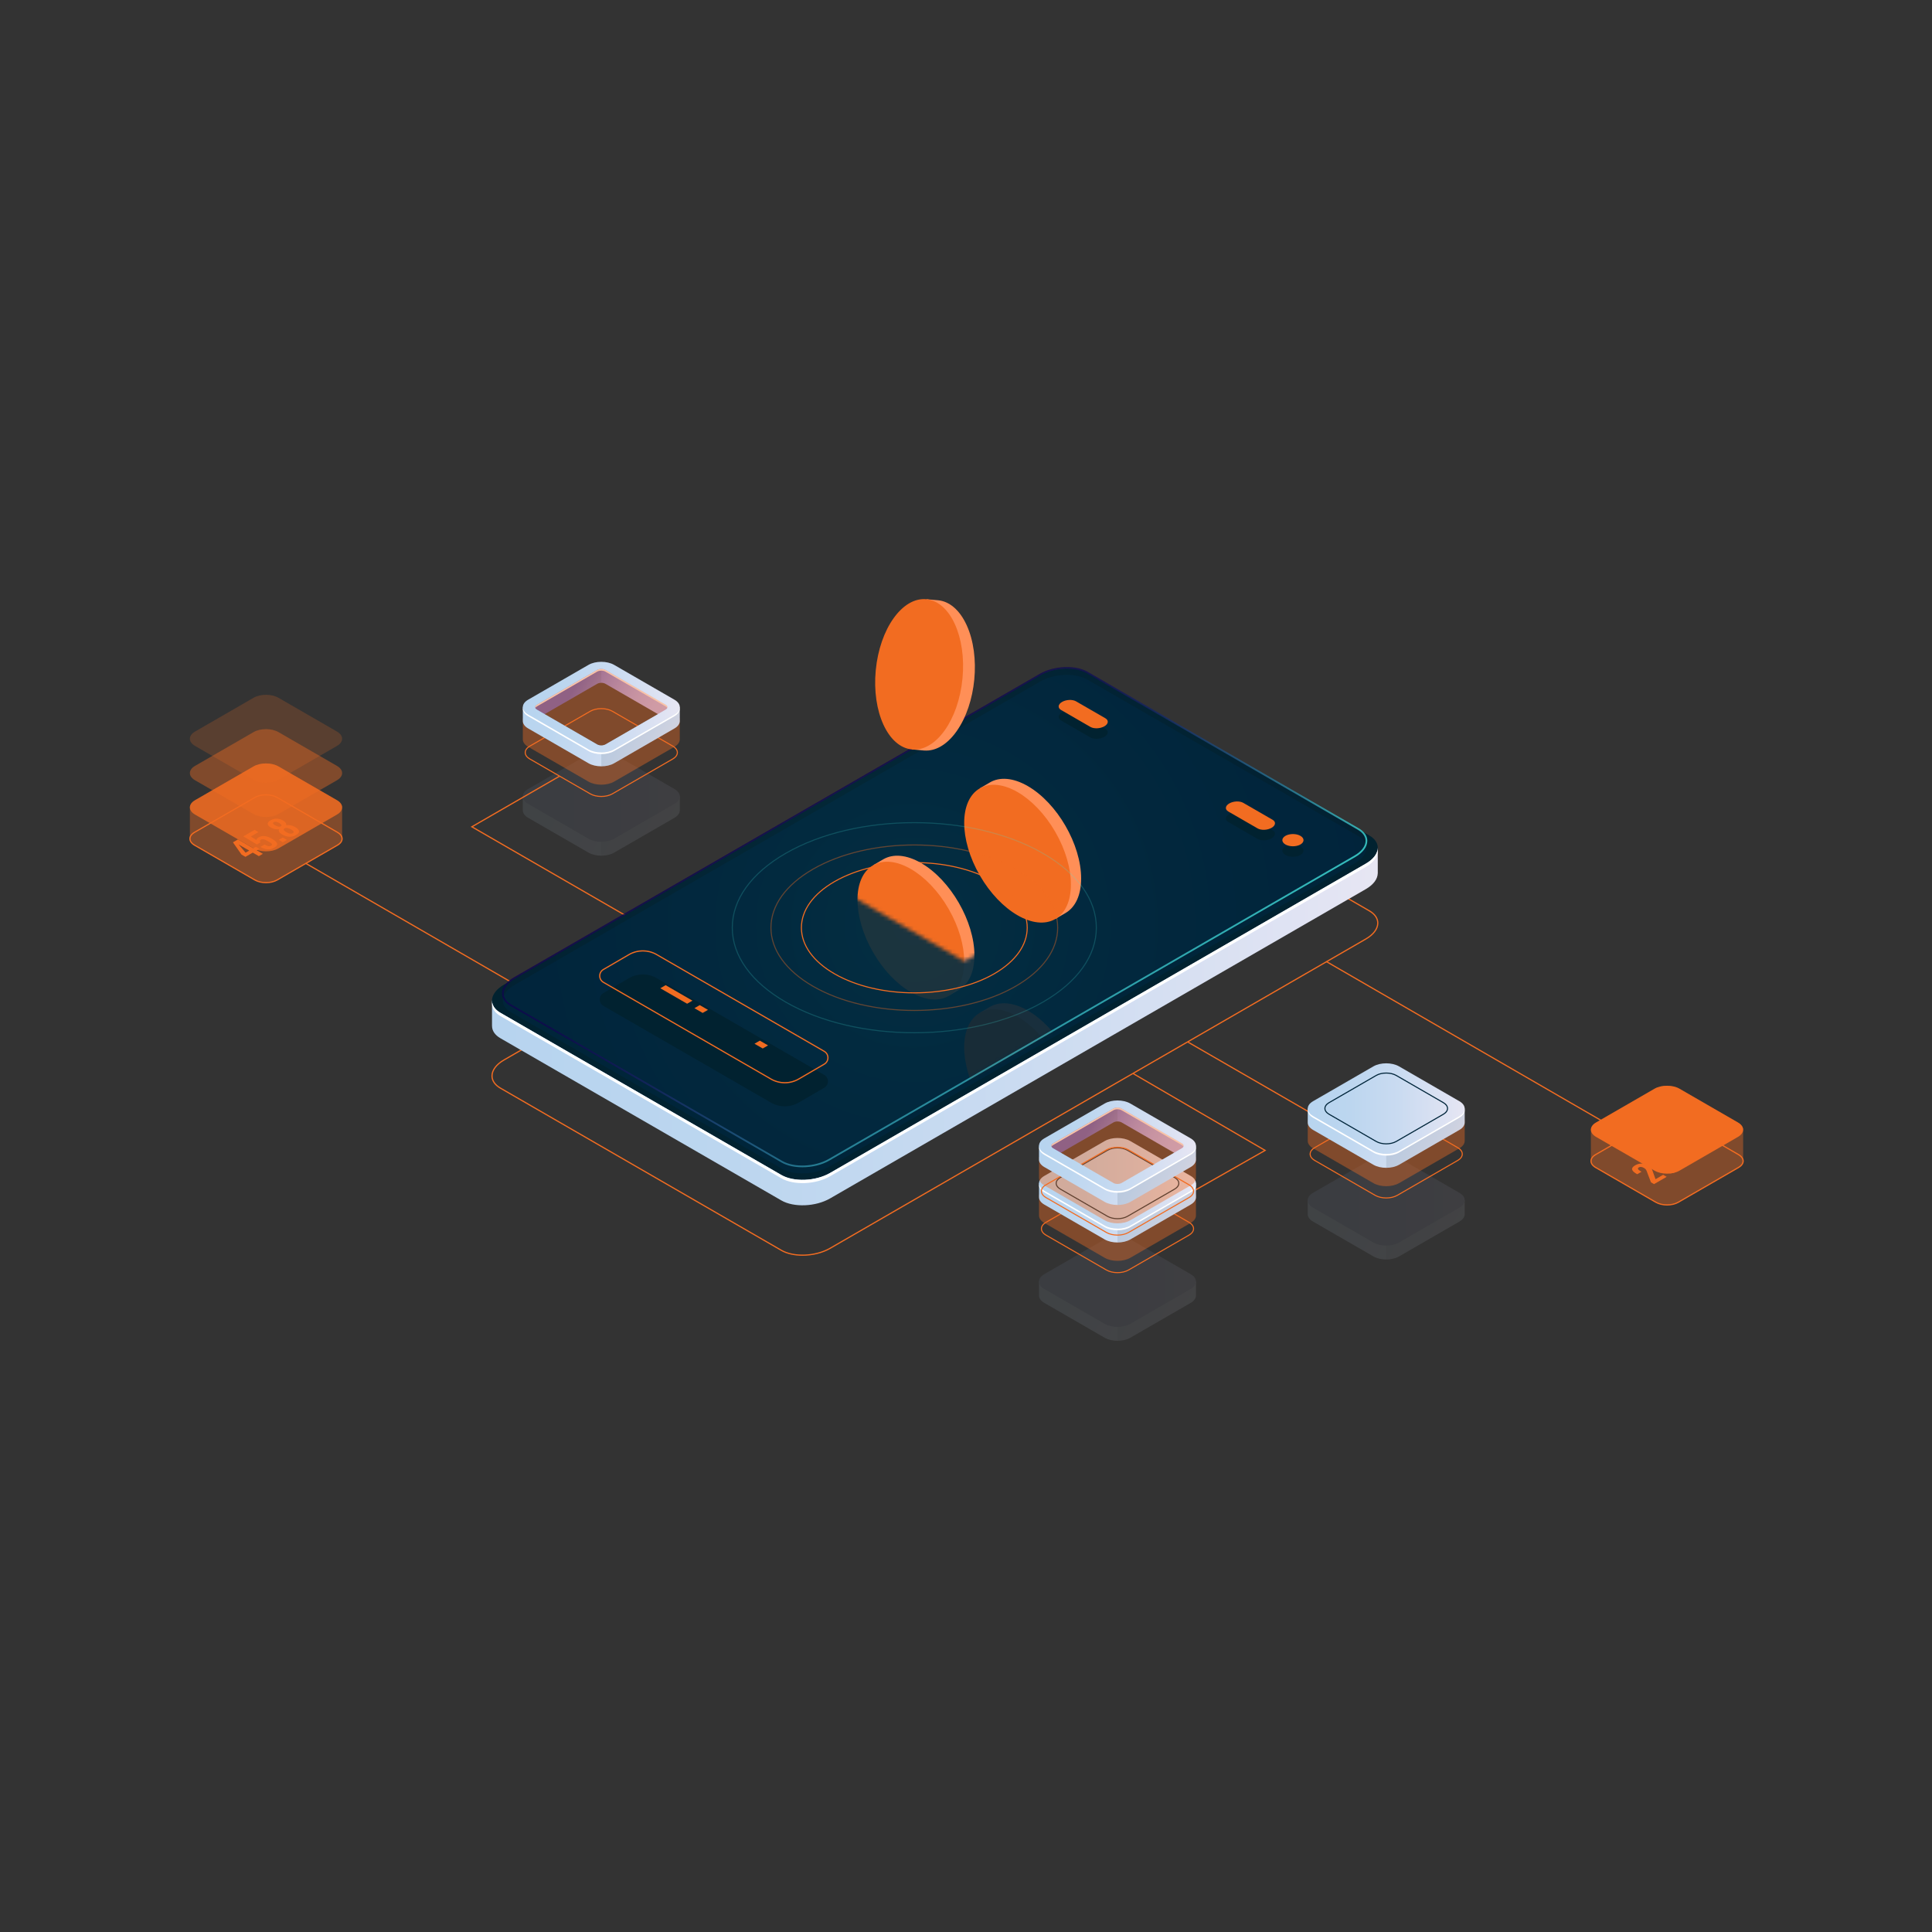 <svg xmlns="http://www.w3.org/2000/svg" width="500" height="500" viewBox="0 0 500 500" fill="none"><rect x="0" y="0" width="500" height="500" fill="#333333" stroke="none"/><g opacity="0.1"><path d="M379.062 314.17V310.631L378.082 310.087C377.806 311.757 375.84 312.858 374.196 313.087L363.003 319.632L358.118 321.396L342.527 313.35L342.887 313.142C341.555 312.52 340.837 311.095 340.116 309.797L339.066 310.423L338.442 310.598V314.228C338.442 314.921 338.9 315.615 339.814 316.143L355.435 325.161C357.264 326.217 360.24 326.217 362.069 325.161L377.689 316.143C378.589 315.623 379.046 314.944 379.06 314.262C379.061 314.231 379.059 314.201 379.058 314.17H379.062Z" fill="url(#paint0_linear_1733_27738)"></path><path opacity="0.1" d="M374.196 313.086L363.003 319.631L358.751 321.166V325.952C359.952 325.952 361.153 325.688 362.068 325.16L377.689 316.142C378.588 315.622 379.045 314.943 379.059 314.261C379.06 314.23 379.059 314.2 379.058 314.169L379.06 314.17V310.63L378.165 310.133H378.072C377.767 311.777 375.824 312.86 374.196 313.086Z" fill="#00253A"></path><path d="M355.435 321.565L339.815 312.546C337.986 311.491 337.986 309.772 339.815 308.716L355.435 299.698C357.264 298.642 360.239 298.642 362.069 299.698L377.69 308.716C379.518 309.772 379.518 311.491 377.69 312.546L362.07 321.565C360.24 322.62 357.264 322.62 355.435 321.565Z" fill="url(#paint1_linear_1733_27738)"></path><g opacity="0.3"><path d="M355.435 321.565L339.815 312.546C337.986 311.491 337.986 309.772 339.815 308.716L355.435 299.698C357.264 298.642 360.239 298.642 362.069 299.698L377.69 308.716C379.518 309.772 379.518 311.491 377.69 312.546L362.07 321.565C360.24 322.62 357.264 322.62 355.435 321.565Z" fill="#0F054C"></path></g></g><path d="M346.194 292.244L307.276 269.775L307.434 269.503L346.352 291.973L346.194 292.244Z" fill="#F26C21"></path><path d="M358.752 310.166C357.686 310.166 356.62 309.931 355.808 309.463L340.187 300.444C339.377 299.976 338.93 299.343 338.93 298.665C338.93 297.987 339.376 297.354 340.187 296.886L355.807 287.867C357.432 286.931 360.072 286.931 361.696 287.867L377.316 296.887C378.127 297.356 378.574 297.987 378.574 298.666C378.574 299.344 378.127 299.976 377.316 300.444L361.697 309.463C360.885 309.931 359.818 310.166 358.752 310.166ZM355.945 309.225C357.491 310.12 360.012 310.12 361.559 309.225L377.179 300.206C377.902 299.789 378.3 299.242 378.3 298.666C378.3 298.089 377.902 297.541 377.179 297.124L361.559 288.105C360.012 287.21 357.492 287.21 355.945 288.105L340.325 297.123C339.602 297.54 339.203 298.088 339.203 298.665C339.203 299.241 339.602 299.789 340.325 300.206L355.945 309.225Z" fill="#F26C21"></path><path opacity="0.4" d="M379.062 295.204V289.855L378.082 289.311C377.806 290.981 375.84 292.082 374.196 292.311L363.003 298.856L358.118 300.62L342.527 292.574L342.887 292.367C341.555 291.744 340.837 290.321 340.116 289.021L339.066 289.648L338.442 289.823V295.262C338.442 295.956 338.9 296.649 339.814 297.177L355.435 306.196C357.264 307.252 360.24 307.252 362.069 306.196L377.689 297.178C378.589 296.659 379.046 295.979 379.06 295.297C379.061 295.267 379.059 295.236 379.058 295.206L379.062 295.204Z" fill="#F26C21"></path><path d="M379.062 290.449V286.91L378.082 286.366C377.806 288.036 375.84 289.137 374.196 289.365L363.003 295.91L358.118 297.674L342.527 289.628L342.887 289.419C341.555 288.797 340.837 287.373 340.116 286.074L339.066 286.7L338.442 286.876V290.505C338.442 291.199 338.9 291.892 339.814 292.42L355.435 301.439C357.264 302.495 360.24 302.495 362.069 301.439L377.689 292.421C378.589 291.901 379.046 291.222 379.06 290.54C379.061 290.51 379.059 290.479 379.058 290.448L379.062 290.449Z" fill="url(#paint2_linear_1733_27738)"></path><path opacity="0.1" d="M374.196 289.366L363.003 295.91L358.751 297.446V302.231C359.952 302.231 361.153 301.967 362.068 301.439L377.689 292.421C378.588 291.901 379.045 291.222 379.059 290.54C379.06 290.51 379.059 290.479 379.058 290.448L379.06 290.449V286.91L378.165 286.412H378.072C377.767 288.056 375.824 289.139 374.196 289.366Z" fill="#00253A"></path><path d="M355.435 297.844L339.815 288.825C337.986 287.769 337.986 286.05 339.815 284.995L355.435 275.976C357.264 274.921 360.239 274.921 362.069 275.976L377.69 284.995C379.518 286.05 379.518 287.769 377.69 288.825L362.07 297.843C360.24 298.9 357.264 298.9 355.435 297.844Z" fill="url(#paint3_linear_1733_27738)"></path><path d="M377.689 288.825L362.069 297.844C360.241 298.899 357.264 298.899 355.435 297.844L339.814 288.825C338.997 288.352 338.546 287.748 338.459 287.13C338.352 287.895 338.803 288.682 339.814 289.265L355.435 298.284C357.264 299.34 360.241 299.34 362.069 298.284L377.689 289.266C378.701 288.682 379.152 287.896 379.045 287.131C378.958 287.749 378.507 288.353 377.689 288.825Z" fill="white"></path><path d="M358.752 296.16C357.789 296.16 356.826 295.948 356.092 295.525L343.889 288.479C343.153 288.054 342.749 287.481 342.749 286.864C342.749 286.247 343.154 285.674 343.889 285.249L356.092 278.203C357.559 277.357 359.945 277.357 361.412 278.203L373.616 285.249C374.351 285.674 374.755 286.248 374.755 286.865C374.755 287.481 374.35 288.055 373.616 288.479L361.413 295.525C360.679 295.948 359.715 296.16 358.752 296.16ZM356.23 295.288C357.62 296.091 359.884 296.092 361.276 295.288L373.479 288.242C374.126 287.868 374.483 287.379 374.483 286.865C374.483 286.35 374.127 285.86 373.479 285.487L361.275 278.441C359.883 277.638 357.619 277.638 356.23 278.441L344.026 285.487C343.379 285.861 343.022 286.35 343.022 286.865C343.022 287.379 343.378 287.868 344.026 288.242L356.23 295.288Z" fill="#00253A"></path><g opacity="0.1"><path d="M309.514 335.218V331.678L308.535 331.134C308.259 332.805 306.292 333.905 304.649 334.134L293.456 340.679L288.571 342.443L272.979 334.397L273.339 334.189C272.006 333.567 271.289 332.143 270.568 330.844L269.519 331.47L268.895 331.645V335.275C268.895 335.968 269.352 336.661 270.267 337.19L285.888 346.208C287.716 347.264 290.692 347.264 292.521 346.208L308.141 337.19C309.04 336.67 309.498 335.991 309.512 335.309C309.513 335.278 309.511 335.248 309.51 335.217L309.514 335.218Z" fill="url(#paint4_linear_1733_27738)"></path><path opacity="0.1" d="M304.649 334.134L293.456 340.679L289.204 342.214V347C290.405 347 291.607 346.736 292.522 346.208L308.142 337.189C309.041 336.67 309.498 335.991 309.513 335.308C309.513 335.278 309.512 335.248 309.511 335.217L309.513 335.218V331.678L308.619 331.181H308.525C308.221 332.826 306.277 333.907 304.649 334.134Z" fill="#00253A"></path><path d="M285.888 342.611L270.268 333.593C268.439 332.537 268.439 330.819 270.268 329.763L285.888 320.745C287.717 319.689 290.692 319.689 292.521 320.745L308.142 329.763C309.971 330.819 309.971 332.537 308.142 333.593L292.522 342.611C290.694 343.667 287.717 343.667 285.888 342.611Z" fill="url(#paint5_linear_1733_27738)"></path><g opacity="0.3"><path d="M285.888 342.611L270.268 333.593C268.439 332.537 268.439 330.819 270.268 329.763L285.888 320.745C287.717 319.689 290.692 319.689 292.521 320.745L308.142 329.763C309.971 330.819 309.971 332.537 308.142 333.593L292.522 342.611C290.694 343.667 287.717 343.667 285.888 342.611Z" fill="#0F054C"></path></g></g><g opacity="0.1"><path d="M175.925 209.669V206.13L174.946 205.586C174.67 207.256 172.704 208.357 171.06 208.586L159.867 215.131L154.982 216.895L139.39 208.849L139.751 208.641C138.418 208.019 137.7 206.595 136.98 205.296L135.93 205.922L135.306 206.097V209.727C135.306 210.42 135.763 211.114 136.678 211.642L152.299 220.66C154.128 221.716 157.104 221.716 158.933 220.66L174.553 211.642C175.452 211.122 175.91 210.443 175.924 209.761C175.925 209.73 175.923 209.7 175.922 209.669H175.925Z" fill="url(#paint6_linear_1733_27738)"></path><path opacity="0.1" d="M171.06 208.584L159.867 215.129L155.615 216.664V221.45C156.816 221.45 158.017 221.186 158.933 220.658L174.553 211.64C175.452 211.12 175.909 210.441 175.924 209.759C175.924 209.728 175.923 209.698 175.922 209.667L175.924 209.668V206.128L175.03 205.631H174.937C174.632 207.276 172.688 208.358 171.06 208.584Z" fill="#00253A"></path><path d="M152.3 217.063L136.679 208.044C134.85 206.989 134.85 205.27 136.679 204.214L152.299 195.196C154.128 194.14 157.103 194.14 158.933 195.196L174.554 204.215C176.383 205.271 176.383 206.989 174.554 208.045L158.934 217.063C157.105 218.118 154.129 218.118 152.3 217.063Z" fill="url(#paint7_linear_1733_27738)"></path><g opacity="0.3"><path d="M152.3 217.063L136.679 208.044C134.85 206.989 134.85 205.27 136.679 204.214L152.299 195.196C154.128 194.14 157.103 194.14 158.933 195.196L174.554 204.215C176.383 205.271 176.383 206.989 174.554 208.045L158.934 217.063C157.105 218.118 154.129 218.118 152.3 217.063Z" fill="#0F054C"></path></g></g><path d="M155.616 206.258C154.549 206.258 153.483 206.024 152.672 205.555L137.051 196.537C136.24 196.069 135.793 195.437 135.793 194.758C135.793 194.079 136.24 193.448 137.051 192.979L152.671 183.961C154.295 183.023 156.937 183.024 158.56 183.962L174.18 192.98C174.991 193.448 175.438 194.08 175.438 194.758C175.438 195.437 174.992 196.069 174.18 196.537L158.56 205.555C157.749 206.023 156.683 206.258 155.616 206.258ZM152.809 205.318C154.357 206.211 156.875 206.211 158.424 205.318L174.044 196.3C174.766 195.882 175.164 195.335 175.164 194.758C175.164 194.181 174.766 193.634 174.044 193.216L158.423 184.198C156.875 183.304 154.357 183.305 152.808 184.197L137.188 193.215C136.465 193.632 136.067 194.18 136.067 194.757C136.067 195.334 136.465 195.881 137.188 196.299L152.809 205.318Z" fill="#F26C21"></path><path opacity="0.4" d="M175.925 191.296V185.947L174.946 185.403C174.67 187.073 172.704 188.174 171.06 188.403L159.867 194.948L154.982 196.712L139.39 188.666L139.751 188.458C138.418 187.836 137.7 186.412 136.98 185.113L135.93 185.74L135.306 185.915V191.354C135.306 192.048 135.763 192.741 136.678 193.269L152.299 202.287C154.128 203.343 157.104 203.343 158.933 202.287L174.553 193.269C175.452 192.75 175.91 192.07 175.924 191.388C175.925 191.357 175.923 191.327 175.922 191.297L175.925 191.296Z" fill="#F26C21"></path><path d="M175.925 186.541V183.002L174.946 182.458C174.669 184.128 172.704 185.229 171.06 185.458L159.867 192.003L154.982 193.767L139.391 185.721L139.751 185.512C138.419 184.89 137.701 183.466 136.98 182.167L135.931 182.793L135.307 182.969V186.598C135.307 187.291 135.764 187.985 136.678 188.513L152.299 197.532C154.128 198.588 157.104 198.588 158.933 197.532L174.553 188.514C175.453 187.994 175.91 187.315 175.924 186.633C175.925 186.602 175.923 186.572 175.923 186.541H175.925Z" fill="url(#paint8_linear_1733_27738)"></path><path opacity="0.1" d="M171.06 185.457L159.867 192.002L155.615 193.537V198.323C156.816 198.323 158.017 198.059 158.933 197.531L174.553 188.513C175.452 187.993 175.909 187.314 175.924 186.632C175.924 186.601 175.923 186.571 175.922 186.54L175.924 186.541V183.001L175.03 182.504H174.937C174.632 184.148 172.688 185.231 171.06 185.457Z" fill="#00253A"></path><path d="M139.751 185.511L154.554 176.965C155.14 176.627 156.092 176.627 156.678 176.965L171.222 185.362L171.061 185.456C172.704 185.227 174.67 184.127 174.947 182.456L158.625 173.378L153.876 172.123L150.008 174.396L136.981 182.166C137.701 183.465 138.419 184.889 139.751 185.511Z" fill="url(#paint9_linear_1733_27738)"></path><path opacity="0.1" d="M155.616 172.585L153.875 172.125L150.007 174.398L136.98 182.167C137.701 183.467 138.419 184.89 139.751 185.513L154.554 176.967C154.847 176.798 155.231 176.713 155.616 176.713V172.585Z" fill="#00253A"></path><path d="M152.3 193.935L136.679 184.916C134.85 183.861 134.85 182.142 136.679 181.086L152.299 172.068C154.128 171.012 157.103 171.012 158.933 172.068L174.554 181.086C176.383 182.142 176.383 183.861 174.554 184.916L158.934 193.935C157.105 194.991 154.129 194.991 152.3 193.935ZM156.678 173.37C156.092 173.032 155.139 173.032 154.553 173.37L138.933 182.389C138.347 182.727 138.347 183.277 138.933 183.615L154.554 192.634C155.14 192.972 156.093 192.972 156.678 192.634L172.298 183.616C172.884 183.278 172.884 182.727 172.298 182.389L156.678 173.37Z" fill="url(#paint10_linear_1733_27738)"></path><path d="M172.298 182.39L156.677 173.371C156.091 173.033 155.139 173.033 154.553 173.371L138.933 182.389C138.542 182.615 138.413 182.934 138.544 183.223C138.609 183.079 138.738 182.942 138.933 182.83L154.553 173.812C155.139 173.474 156.091 173.474 156.677 173.812L172.298 182.831C172.493 182.944 172.622 183.08 172.686 183.224C172.817 182.935 172.689 182.615 172.298 182.39Z" fill="white"></path><path d="M174.554 184.918L158.934 193.936C157.105 194.992 154.128 194.992 152.3 193.936L136.679 184.917C135.861 184.445 135.41 183.841 135.324 183.223C135.216 183.988 135.667 184.774 136.679 185.358L152.3 194.376C154.128 195.432 157.105 195.432 158.934 194.376L174.554 185.358C175.565 184.774 176.016 183.988 175.909 183.223C175.822 183.842 175.371 184.447 174.554 184.918Z" fill="white"></path><path d="M152.741 193.681L137.12 184.662C135.534 183.747 135.534 182.257 137.12 181.341L152.74 172.323C154.326 171.408 156.906 171.408 158.491 172.323L174.112 181.341C175.698 182.257 175.698 183.747 174.112 184.662L158.492 193.68C156.906 194.596 154.326 194.596 152.741 193.681ZM157.119 173.116C156.29 172.637 154.942 172.637 154.112 173.116L138.492 182.134C137.663 182.613 137.663 183.391 138.492 183.87L154.113 192.888C154.942 193.367 156.29 193.367 157.12 192.888L172.74 183.87C173.569 183.391 173.569 182.613 172.74 182.134L157.119 173.116Z" fill="url(#paint11_linear_1733_27738)"></path><path opacity="0.4" d="M156.677 173.371C156.091 173.033 155.139 173.033 154.553 173.371L138.933 182.389C138.347 182.727 138.347 183.277 138.933 183.615L154.554 192.634C155.14 192.972 156.092 192.972 156.678 192.634L172.298 183.616C172.884 183.278 172.884 182.728 172.298 182.39L156.677 173.371Z" fill="#F26C21"></path><path d="M182.61 249.079L121.805 213.974L144.779 200.71L144.936 200.981L122.431 213.974L182.767 248.808L182.61 249.079Z" fill="#F26C21"></path><path d="M79.187 223.291L79.03 223.562L138.427 257.899L138.584 257.627L79.187 223.291Z" fill="#F26C21"></path><path d="M343.337 248.714L343.18 248.985L421.236 294.122L421.393 293.851L343.337 248.714Z" fill="#F26C21"></path><path d="M207.69 324.994C205.607 324.994 203.619 324.575 202.136 323.719L129.436 281.745C127.978 280.904 127.175 279.733 127.175 278.447C127.175 276.905 128.329 275.354 130.341 274.192L268.995 194.139C272.767 191.963 278.494 191.729 281.765 193.616L354.465 235.59C355.923 236.432 356.725 237.603 356.725 238.888C356.725 240.431 355.571 241.982 353.559 243.143L214.904 323.196C212.844 324.386 210.199 324.994 207.69 324.994ZM202.292 323.447C205.476 325.286 211.064 325.051 214.748 322.925L353.402 242.872C355.316 241.768 356.413 240.316 356.413 238.889C356.413 237.72 355.666 236.646 354.308 235.862L281.608 193.889C278.424 192.05 272.836 192.284 269.153 194.411L130.497 274.463C128.584 275.567 127.487 277.019 127.487 278.446C127.487 279.615 128.234 280.69 129.591 281.473L202.292 323.447Z" fill="#F26C21"></path><path d="M356.569 219.501L346.126 221.299L281.686 184.094C278.453 182.227 272.807 182.462 269.074 184.617L145.793 255.793L127.333 258.972L127.331 265.517L127.34 265.515C127.331 266.708 128.04 267.849 129.514 268.7L202.214 310.673C205.447 312.54 211.093 312.306 214.826 310.151L353.48 230.098C355.49 228.938 356.525 227.458 356.558 226.047L356.568 226.046V219.501H356.569Z" fill="url(#paint12_linear_1733_27738)"></path><path d="M202.214 304.084L129.514 262.111C126.281 260.245 126.687 256.984 130.42 254.829L269.073 174.776C272.806 172.621 278.453 172.387 281.685 174.253L354.386 216.227C357.619 218.093 357.213 221.353 353.48 223.508L214.826 303.561C211.094 305.716 205.446 305.95 202.214 304.084Z" fill="#012230"></path><path d="M353.481 223.509L214.826 303.562C211.093 305.717 205.446 305.951 202.214 304.084L129.514 262.111C128.217 261.362 127.516 260.389 127.37 259.353C127.169 260.697 127.867 262.01 129.514 262.961L202.214 304.934C205.447 306.8 211.093 306.566 214.826 304.411L353.481 224.359C355.716 223.068 356.748 221.382 356.53 219.835C356.338 221.128 355.313 222.452 353.481 223.509Z" fill="white"></path><path d="M202.357 302.457L132.248 261.969C129.12 260.162 129.512 257.008 133.124 254.922L269.207 176.376C272.819 174.29 278.283 174.064 281.411 175.87L351.521 216.358C354.649 218.164 354.257 221.319 350.644 223.405L214.562 301.951C210.95 304.037 205.486 304.263 202.357 302.457Z" fill="#00253A"></path><path opacity="0.8" d="M207.656 302.089C205.628 302.089 203.69 301.68 202.245 300.846L132.135 260.357C130.7 259.529 129.911 258.373 129.911 257.101C129.911 255.582 131.041 254.057 133.012 252.92L269.095 174.374C272.764 172.255 278.34 172.029 281.524 173.868L351.634 214.356C353.068 215.184 353.858 216.341 353.858 217.612C353.858 219.131 352.728 220.655 350.756 221.793L214.674 300.339C212.671 301.497 210.099 302.089 207.656 302.089ZM202.47 300.455C205.531 302.222 210.904 301.996 214.448 299.948L350.532 221.403C352.359 220.348 353.407 218.967 353.407 217.612C353.407 216.509 352.698 215.492 351.409 214.748L281.299 174.259C278.237 172.492 272.865 172.719 269.321 174.765L133.238 253.312C131.411 254.367 130.363 255.748 130.363 257.102C130.363 258.205 131.073 259.223 132.362 259.967L202.47 300.455Z" fill="url(#paint13_linear_1733_27738)"></path><g opacity="0.1"><path opacity="0.5" d="M202.357 300.65L132.248 260.161C129.12 258.355 129.512 255.2 133.124 253.114L269.207 174.568C272.819 172.483 278.283 172.256 281.411 174.062L351.521 214.551C354.649 216.357 354.257 219.512 350.644 221.597L214.562 300.144C210.95 302.229 205.486 302.456 202.357 300.65Z" fill="url(#paint14_radial_1733_27738)"></path><mask id="mask0_1733_27738" style="mask-type:luminance" maskUnits="userSpaceOnUse" x="130" y="172" width="224" height="130"><path d="M202.357 300.65L132.248 260.161C129.12 258.355 129.512 255.2 133.124 253.114L269.207 174.568C272.819 172.483 278.283 172.256 281.411 174.062L351.521 214.551C354.649 216.357 354.257 219.512 350.644 221.597L214.562 300.144C210.95 302.229 205.486 302.456 202.357 300.65Z" fill="white"></path></mask><g mask="url(#mask0_1733_27738)"><path d="M279.798 285.447C279.798 276.641 273.615 265.933 265.989 261.53C262.169 259.325 258.711 259.12 256.211 260.571V260.571L253.601 262.098L254.359 262.169C252.982 263.854 252.181 266.338 252.181 269.501C252.181 278.307 258.363 289.015 265.989 293.418C268.609 294.931 271.06 295.503 273.147 295.244L273.088 295.943L275.739 294.392C275.75 294.386 275.76 294.38 275.771 294.373L275.878 294.311L275.872 294.309C278.3 292.838 279.798 289.777 279.798 285.447Z" fill="#FF8F57"></path><path d="M273.105 295.936C278.498 292.822 278.497 282.727 273.105 273.387C267.712 264.047 258.969 258.999 253.577 262.113C248.185 265.226 248.185 275.322 253.578 284.661C258.97 294.001 267.713 299.049 273.105 295.936Z" fill="#F26C21"></path></g></g><path d="M336.548 221.272C335.478 221.889 333.743 221.889 332.673 221.272C331.603 220.654 331.603 219.652 332.673 219.034C333.743 218.417 335.478 218.417 336.548 219.034C337.618 219.652 337.618 220.654 336.548 221.272Z" fill="#012230"></path><path d="M321.755 210.495L329.342 214.875C330.269 215.41 330.152 216.344 329.082 216.963C328.012 217.58 326.393 217.647 325.466 217.113L317.88 212.733C316.953 212.199 317.07 211.264 318.14 210.646C319.209 210.027 320.828 209.96 321.755 210.495Z" fill="#012230"></path><path d="M278.48 184.225L286.066 188.604C286.993 189.139 286.876 190.074 285.806 190.692C284.736 191.309 283.117 191.376 282.19 190.842L274.604 186.462C273.677 185.927 273.793 184.992 274.863 184.374C275.934 183.757 277.553 183.689 278.48 184.225Z" fill="#012230"></path><path d="M336.548 218.553C335.478 219.17 333.743 219.17 332.673 218.553C331.603 217.935 331.603 216.933 332.673 216.316C333.743 215.698 335.478 215.698 336.548 216.316C337.618 216.933 337.618 217.935 336.548 218.553Z" fill="#F26C21"></path><path d="M321.755 207.775L329.342 212.154C330.269 212.69 330.152 213.624 329.082 214.242C328.012 214.86 326.393 214.927 325.466 214.392L317.88 210.013C316.953 209.478 317.07 208.543 318.14 207.926C319.209 207.307 320.828 207.24 321.755 207.775Z" fill="#F26C21"></path><path d="M278.48 181.505L286.066 185.885C286.993 186.42 286.876 187.354 285.806 187.972C284.736 188.59 283.117 188.657 282.19 188.123L274.604 183.743C273.677 183.208 273.793 182.273 274.863 181.656C275.934 181.037 277.553 180.97 278.48 181.505Z" fill="#F26C21"></path><path d="M279.797 227.354C279.797 218.548 273.615 207.84 265.989 203.437C262.168 201.232 258.711 201.027 256.211 202.479L253.6 204.005L254.358 204.076C252.982 205.761 252.18 208.245 252.18 211.409C252.18 220.215 258.363 230.923 265.989 235.326C268.609 236.839 271.059 237.411 273.146 237.152L273.088 237.851L275.738 236.3C275.749 236.294 275.759 236.288 275.771 236.281L275.878 236.219L275.872 236.217C278.299 234.745 279.797 231.685 279.797 227.354Z" fill="#FF8F57"></path><path d="M273.107 237.843C278.499 234.73 278.499 224.634 273.106 215.294C267.714 205.954 258.971 200.907 253.579 204.02C248.186 207.133 248.186 217.229 253.579 226.569C258.972 235.909 267.714 240.956 273.107 237.843Z" fill="#F26C21"></path><path d="M247.536 189.296C252.649 182.127 253.831 169.819 250.178 161.806C248.347 157.792 245.651 155.618 242.773 155.348L239.76 155.075L240.337 155.573C238.238 156.146 236.144 157.703 234.306 160.279C229.194 167.449 228.011 179.757 231.665 187.77C232.92 190.523 234.583 192.411 236.433 193.412L235.979 193.948L239.037 194.224C239.05 194.226 239.062 194.226 239.075 194.227L239.199 194.238L239.195 194.233C242.026 194.445 245.023 192.823 247.536 189.296Z" fill="#FF8F57"></path><path d="M249.091 175.594C250.122 164.859 245.933 155.673 239.735 155.078C233.537 154.483 227.677 162.703 226.646 173.439C225.615 184.174 229.803 193.36 236.001 193.955C242.199 194.55 248.06 186.33 249.091 175.594Z" fill="#F26C21"></path><g opacity="0.1"><path d="M252.179 247.265C252.179 238.459 245.997 227.751 238.371 223.348C234.55 221.142 231.093 220.937 228.593 222.389L225.982 223.915L226.74 223.986C225.364 225.672 224.562 228.155 224.562 231.319C224.562 240.124 230.745 250.833 238.371 255.235C240.992 256.748 243.442 257.32 245.529 257.061L245.47 257.761L248.12 256.21C248.132 256.203 248.142 256.197 248.153 256.191L248.26 256.128L248.255 256.127C250.682 254.656 252.179 251.595 252.179 247.265Z" fill="#FF8F57"></path><path d="M245.49 257.751C250.882 254.638 250.882 244.542 245.489 235.202C240.097 225.863 231.354 220.815 225.961 223.928C220.569 227.042 220.569 237.137 225.962 246.477C231.354 255.817 240.097 260.864 245.49 257.751Z" fill="#F26C21"></path></g><path opacity="0.4" d="M236.623 261.635C227.096 261.635 217.572 259.541 210.319 255.354C203.266 251.282 199.382 245.861 199.382 240.087C199.382 234.315 203.266 228.894 210.318 224.822C224.821 216.447 248.421 216.447 262.926 224.823C269.979 228.894 273.863 234.316 273.863 240.089C273.863 245.862 269.979 251.283 262.927 255.354C255.676 259.541 246.148 261.635 236.623 261.635ZM236.622 218.812C227.145 218.812 217.669 220.895 210.455 225.06C203.491 229.08 199.656 234.417 199.656 240.088C199.656 245.76 203.492 251.097 210.455 255.118C224.885 263.449 248.362 263.448 262.79 255.118C269.754 251.098 273.589 245.76 273.589 240.09C273.589 234.419 269.755 229.081 262.79 225.06C255.575 220.895 246.098 218.812 236.622 218.812Z" fill="#F26C21"></path><path opacity="0.2" d="M236.624 267.41C224.534 267.41 212.447 264.754 203.243 259.44C194.301 254.277 189.376 247.404 189.376 240.089C189.376 232.773 194.301 225.9 203.243 220.738C221.648 210.112 251.596 210.112 270.002 220.739C278.945 225.902 283.87 232.774 283.87 240.09C283.87 247.406 278.945 254.278 270.004 259.441C260.803 264.753 248.712 267.41 236.624 267.41ZM236.622 213.038C224.582 213.038 212.544 215.683 203.379 220.975C194.526 226.087 189.65 232.875 189.65 240.089C189.65 247.303 194.526 254.091 203.38 259.204C221.712 269.786 251.538 269.787 269.867 259.205C278.721 254.093 283.597 247.305 283.597 240.091C283.597 232.877 278.72 226.089 269.865 220.976C260.701 215.684 248.662 213.038 236.622 213.038Z" fill="#42E8E0"></path><path d="M236.624 257.086C229.116 257.086 221.608 255.436 215.893 252.136C210.33 248.925 207.266 244.645 207.266 240.088C207.266 235.531 210.329 231.253 215.893 228.041C227.323 221.442 245.922 221.442 257.353 228.042C262.916 231.254 265.979 235.532 265.979 240.09C265.979 244.647 262.916 248.925 257.354 252.136C251.639 255.436 244.131 257.086 236.624 257.086ZM236.622 223.362C229.164 223.362 221.707 225 216.029 228.278C210.555 231.439 207.54 235.633 207.54 240.088C207.54 244.543 210.555 248.738 216.03 251.899C227.385 258.455 245.861 258.455 257.216 251.899C262.691 248.738 265.705 244.544 265.705 240.089C265.705 235.633 262.691 231.439 257.215 228.278C251.538 225.001 244.081 223.362 236.622 223.362Z" fill="#F26C21"></path><mask id="mask1_1733_27738" style="mask-type:luminance" maskUnits="userSpaceOnUse" x="215" y="190" width="44" height="59"><path d="M258.244 243.775L249.565 248.777L215.001 228.822V190.446L258.244 215.412V243.775Z" fill="white"></path></mask><g mask="url(#mask1_1733_27738)"><path d="M252.179 247.265C252.179 238.459 245.997 227.751 238.371 223.348C234.55 221.142 231.093 220.937 228.593 222.389L225.982 223.915L226.74 223.986C225.364 225.672 224.562 228.155 224.562 231.319C224.562 240.124 230.745 250.833 238.371 255.235C240.992 256.748 243.442 257.32 245.529 257.061L245.47 257.761L248.12 256.21C248.132 256.203 248.142 256.197 248.153 256.191L248.26 256.128L248.255 256.127C250.682 254.656 252.179 251.595 252.179 247.265Z" fill="#FF8F57"></path><path d="M245.49 257.751C250.882 254.638 250.882 244.542 245.489 235.202C240.097 225.863 231.354 220.815 225.961 223.928C220.569 227.042 220.569 237.137 225.962 246.477C231.354 255.817 240.097 260.864 245.49 257.751Z" fill="#F26C21"></path></g><path d="M199.537 285.36L156.168 260.321C154.889 259.583 154.889 257.736 156.168 256.997L162.789 253.142C165.003 251.864 167.729 251.864 169.942 253.142L213.311 278.181C214.59 278.919 214.59 280.765 213.311 281.504L206.69 285.36C204.477 286.637 201.75 286.637 199.537 285.36Z" fill="#012230"></path><path d="M177.826 259.766L170.885 255.759L172.265 254.962L179.207 258.97L177.826 259.766Z" fill="#F26C21"></path><path d="M197.394 271.346L195.262 270.115L196.642 269.318L198.774 270.549L197.394 271.346Z" fill="#F26C21"></path><path d="M181.847 262.149L179.714 260.918L181.095 260.121L183.227 261.352L181.847 262.149Z" fill="#F26C21"></path><path d="M203.113 280.372C201.849 280.372 200.585 280.047 199.458 279.396L156.089 254.357C155.439 253.982 155.052 253.31 155.052 252.56C155.052 251.809 155.439 251.138 156.089 250.763L162.71 246.907C164.965 245.605 167.766 245.605 170.02 246.907L213.388 271.945C214.038 272.32 214.426 272.992 214.426 273.743C214.426 274.493 214.038 275.165 213.388 275.54L206.768 279.395C205.642 280.047 204.377 280.372 203.113 280.372ZM199.615 279.124C201.773 280.37 204.454 280.37 206.611 279.124L213.232 275.269C213.784 274.95 214.113 274.379 214.113 273.743C214.113 273.105 213.783 272.535 213.232 272.216L169.863 247.177C167.705 245.931 165.024 245.931 162.867 247.177L156.246 251.033C155.694 251.352 155.364 251.922 155.364 252.559C155.364 253.196 155.694 253.767 156.246 254.085L199.615 279.124Z" fill="#F26C21"></path><path d="M300.488 313.194L300.333 312.921L327.089 297.723L293.127 277.944L293.284 277.673L327.717 297.726L327.48 297.861L300.488 313.194Z" fill="#F26C21"></path><path d="M289.205 329.491C288.138 329.491 287.073 329.257 286.261 328.788L270.64 319.77C269.829 319.301 269.383 318.67 269.383 317.99C269.383 317.312 269.829 316.68 270.64 316.212L286.261 307.193C287.885 306.256 290.525 306.256 292.149 307.193L307.77 316.212C308.58 316.68 309.027 317.313 309.027 317.991C309.027 318.669 308.581 319.302 307.77 319.77L292.15 328.788C291.338 329.257 290.272 329.491 289.205 329.491ZM289.205 306.761C288.189 306.761 287.172 306.983 286.398 307.431L270.778 316.45C270.055 316.867 269.657 317.414 269.657 317.991C269.657 318.567 270.055 319.116 270.778 319.533L286.399 328.551C287.946 329.446 290.466 329.446 292.013 328.551L307.633 319.533C308.355 319.116 308.754 318.568 308.754 317.992C308.754 317.415 308.355 316.867 307.633 316.45L292.012 307.431C291.239 306.983 290.222 306.761 289.205 306.761Z" fill="#F26C21"></path><path opacity="0.4" d="M309.514 314.53V309.18L308.535 308.636C308.259 310.306 306.292 311.407 304.649 311.635L293.456 318.18L288.571 319.944L272.979 311.898L273.339 311.69C272.006 311.068 271.289 309.644 270.568 308.345L269.519 308.971L268.895 309.146V314.586C268.895 315.279 269.352 315.972 270.267 316.501L285.888 325.519C287.716 326.575 290.692 326.575 292.521 325.519L308.141 316.501C309.04 315.981 309.498 315.302 309.512 314.62C309.513 314.589 309.511 314.559 309.51 314.528L309.514 314.53Z" fill="#F26C21"></path><path d="M309.514 309.775V306.236L308.535 305.692C308.259 307.362 306.292 308.463 304.649 308.692L293.456 315.237L288.571 317.001L272.979 308.955L273.339 308.746C272.006 308.124 271.289 306.7 270.568 305.401L269.519 306.028L268.895 306.203V309.832C268.895 310.526 269.352 311.219 270.267 311.747L285.888 320.766C287.716 321.821 290.692 321.821 292.521 320.766L308.141 311.747C309.04 311.228 309.498 310.549 309.512 309.866C309.513 309.835 309.511 309.805 309.51 309.775L309.514 309.775Z" fill="url(#paint15_linear_1733_27738)"></path><path opacity="0.1" d="M304.649 308.692L293.456 315.237L289.204 316.772V321.557C290.405 321.557 291.607 321.294 292.522 320.765L308.142 311.747C309.041 311.227 309.498 310.548 309.513 309.866C309.513 309.835 309.512 309.805 309.511 309.774L309.513 309.775V306.236L308.619 305.738H308.525C308.221 307.382 306.277 308.465 304.649 308.692Z" fill="#00253A"></path><path d="M285.888 317.17L270.268 308.151C268.439 307.095 268.439 305.377 270.268 304.321L285.888 295.303C287.717 294.247 290.692 294.247 292.521 295.303L308.142 304.322C309.971 305.377 309.971 307.096 308.142 308.152L292.522 317.17C290.694 318.226 287.717 318.226 285.888 317.17Z" fill="url(#paint16_linear_1733_27738)"></path><path d="M289.205 315.532C288.242 315.533 287.279 315.32 286.546 314.897L274.342 307.852C273.606 307.427 273.202 306.853 273.202 306.236C273.202 305.62 273.606 305.046 274.341 304.621L286.545 297.575C288.013 296.728 290.4 296.73 291.865 297.575L304.069 304.622C304.804 305.046 305.207 305.62 305.207 306.236C305.208 306.853 304.803 307.427 304.069 307.852L291.865 314.897C291.132 315.32 290.168 315.532 289.205 315.532ZM289.205 297.21C288.292 297.21 287.378 297.411 286.682 297.813L274.478 304.859C273.832 305.232 273.476 305.722 273.476 306.236C273.476 306.751 273.832 307.241 274.479 307.614L286.683 314.659C288.072 315.463 290.336 315.463 291.728 314.659L303.932 307.614C304.579 307.24 304.936 306.751 304.936 306.236C304.935 305.722 304.58 305.233 303.932 304.859L291.728 297.813C291.033 297.411 290.119 297.21 289.205 297.21Z" fill="#00253A"></path><path d="M308.143 308.152L292.523 317.17C290.694 318.226 287.718 318.226 285.889 317.17L270.269 308.152C269.451 307.679 269 307.075 268.913 306.457C268.806 307.222 269.257 308.009 270.269 308.592L285.889 317.611C287.718 318.666 290.694 318.666 292.523 317.611L308.143 308.592C309.154 308.008 309.605 307.222 309.498 306.457C309.411 307.075 308.96 307.679 308.143 308.152Z" fill="white"></path><path d="M289.205 319.776C288.138 319.776 287.073 319.542 286.261 319.073L270.64 310.054C269.83 309.586 269.383 308.954 269.383 308.275C269.383 307.597 269.829 306.965 270.64 306.497L286.261 297.478C287.885 296.541 290.525 296.541 292.149 297.478L307.77 306.497C308.58 306.965 309.027 307.598 309.027 308.276C309.027 308.954 308.581 309.587 307.77 310.055L292.15 319.073C291.338 319.542 290.272 319.776 289.205 319.776ZM286.399 318.836C287.946 319.73 290.466 319.73 292.013 318.836L307.633 309.817C308.355 309.401 308.754 308.852 308.754 308.276C308.754 307.7 308.355 307.152 307.633 306.735L292.012 297.716C290.465 296.821 287.945 296.821 286.398 297.716L270.778 306.735C270.055 307.152 269.657 307.7 269.657 308.275C269.657 308.852 270.055 309.4 270.778 309.817L286.399 318.836Z" fill="#F26C21"></path><path opacity="0.4" d="M309.514 304.815V299.465L308.535 298.921C308.259 300.591 306.292 301.692 304.649 301.921L293.456 308.465L288.571 310.23L272.979 302.183L273.339 301.975C272.006 301.353 271.289 299.929 270.568 298.63L269.519 299.256L268.895 299.431V304.871C268.895 305.564 269.352 306.257 270.267 306.786L285.888 315.805C287.716 316.861 290.692 316.861 292.521 315.805L308.141 306.787C309.04 306.267 309.498 305.588 309.512 304.906C309.513 304.876 309.511 304.845 309.51 304.814L309.514 304.815Z" fill="#F26C21"></path><path d="M309.514 300.061V296.521L308.535 295.977C308.259 297.648 306.292 298.748 304.649 298.977L293.456 305.522L288.571 307.286L272.979 299.24L273.339 299.033C272.006 298.41 271.289 296.986 270.568 295.688L269.519 296.314L268.895 296.489V300.118C268.895 300.812 269.352 301.505 270.267 302.033L285.888 311.052C287.716 312.108 290.692 312.108 292.521 311.052L308.141 302.034C309.04 301.515 309.498 300.835 309.512 300.153C309.513 300.122 309.511 300.092 309.51 300.062L309.514 300.061Z" fill="url(#paint17_linear_1733_27738)"></path><path opacity="0.1" d="M304.649 298.976L293.456 305.522L289.204 307.057V311.842C290.405 311.842 291.607 311.579 292.522 311.05L308.142 302.032C309.041 301.513 309.498 300.833 309.513 300.151C309.513 300.12 309.512 300.09 309.511 300.06L309.513 300.06V296.521L308.619 296.023H308.525C308.221 297.667 306.277 298.749 304.649 298.976Z" fill="#00253A"></path><path d="M273.34 299.032L288.143 290.486C288.729 290.148 289.681 290.148 290.267 290.486L304.811 298.883L304.65 298.977C306.293 298.748 308.26 297.648 308.536 295.978L292.213 286.899L287.464 285.645L283.597 287.917L270.569 295.687C271.29 296.985 272.008 298.409 273.34 299.032Z" fill="url(#paint18_linear_1733_27738)"></path><path opacity="0.1" d="M289.205 286.104L287.464 285.644L283.597 287.916L270.569 295.686C271.29 296.985 272.008 298.409 273.34 299.031L288.143 290.485C288.436 290.316 288.821 290.232 289.205 290.232V286.104Z" fill="#00253A"></path><path d="M285.888 307.454L270.268 298.436C268.439 297.38 268.439 295.662 270.268 294.606L285.888 285.588C287.717 284.532 290.692 284.532 292.521 285.588L308.142 294.606C309.971 295.662 309.971 297.38 308.142 298.436L292.522 307.454C290.694 308.51 287.717 308.51 285.888 307.454ZM290.267 286.889C289.681 286.551 288.729 286.551 288.143 286.889L272.523 295.907C271.937 296.245 271.937 296.796 272.523 297.134L288.144 306.152C288.73 306.49 289.682 306.49 290.268 306.152L305.888 297.134C306.474 296.796 306.474 296.245 305.888 295.907L290.267 286.889Z" fill="url(#paint19_linear_1733_27738)"></path><path d="M305.887 295.908L290.267 286.89C289.681 286.552 288.728 286.552 288.142 286.89L272.522 295.908C272.131 296.134 272.003 296.453 272.134 296.742C272.199 296.599 272.327 296.462 272.522 296.35L288.142 287.332C288.728 286.994 289.681 286.994 290.267 287.332L305.887 296.351C306.082 296.464 306.211 296.599 306.276 296.743C306.407 296.453 306.278 296.134 305.887 295.908Z" fill="white"></path><path d="M308.143 298.436L292.523 307.454C290.694 308.51 287.718 308.51 285.889 307.454L270.269 298.436C269.451 297.964 269 297.36 268.913 296.741C268.806 297.506 269.257 298.293 270.269 298.877L285.889 307.896C287.718 308.951 290.694 308.951 292.523 307.896L308.143 298.877C309.154 298.293 309.605 297.507 309.498 296.742C309.411 297.36 308.96 297.964 308.143 298.436Z" fill="white"></path><path d="M286.33 307.2L270.709 298.182C269.124 297.266 269.124 295.776 270.709 294.861L286.329 285.843C287.915 284.927 290.495 284.927 292.081 285.843L307.701 294.862C309.287 295.777 309.287 297.267 307.701 298.182L292.081 307.201C290.496 308.115 287.916 308.115 286.33 307.2ZM290.708 286.635C289.879 286.156 288.53 286.156 287.702 286.635L272.082 295.653C271.253 296.132 271.253 296.91 272.082 297.389L287.703 306.408C288.532 306.886 289.881 306.886 290.709 306.408L306.329 297.39C307.158 296.911 307.158 296.132 306.329 295.654L290.708 286.635Z" fill="url(#paint20_linear_1733_27738)"></path><path opacity="0.4" d="M290.267 286.889C289.681 286.551 288.729 286.551 288.143 286.889L272.523 295.907C271.937 296.245 271.937 296.796 272.523 297.134L288.144 306.152C288.73 306.49 289.682 306.49 290.268 306.152L305.888 297.134C306.474 296.796 306.474 296.245 305.888 295.907L290.267 286.889Z" fill="#F26C21"></path><path d="M68.843 228.582C67.773 228.582 66.703 228.347 65.888 227.877L50.267 218.859C49.45 218.387 49 217.749 49 217.062C49 216.376 49.45 215.739 50.267 215.267L65.888 206.248C67.516 205.308 70.166 205.308 71.795 206.248L87.416 215.267C88.233 215.739 88.683 216.376 88.683 217.062C88.683 217.749 88.233 218.387 87.416 218.858L71.796 227.876C70.982 228.347 69.912 228.582 68.843 228.582ZM66.045 227.605C67.587 228.496 70.097 228.496 71.64 227.605L87.26 218.587C87.976 218.174 88.371 217.633 88.371 217.062C88.371 216.493 87.976 215.951 87.26 215.538L71.639 206.52C70.096 205.629 67.586 205.629 66.044 206.519L50.424 215.537C49.708 215.95 49.313 216.492 49.313 217.062C49.313 217.631 49.708 218.173 50.424 218.586L66.045 227.605Z" fill="#F26C21"></path><path d="M431.438 311.994C430.369 311.994 429.299 311.76 428.484 311.289L412.863 302.27C412.046 301.798 411.596 301.161 411.596 300.475C411.596 299.789 412.046 299.151 412.863 298.679L428.483 289.66C430.114 288.72 432.761 288.72 434.392 289.66L450.013 298.679C450.83 299.152 451.28 299.789 451.28 300.475C451.28 301.161 450.83 301.8 450.013 302.271L434.393 311.289C433.577 311.76 432.507 311.994 431.438 311.994ZM428.641 311.018C430.183 311.908 432.693 311.908 434.235 311.018L449.855 302C450.571 301.587 450.966 301.045 450.966 300.475C450.966 299.905 450.571 299.364 449.855 298.95L434.234 289.931C432.692 289.041 430.182 289.04 428.64 289.931L413.02 298.95C412.304 299.363 411.909 299.905 411.909 300.475C411.909 301.045 412.304 301.586 413.02 301.999L428.641 311.018Z" fill="#F26C21"></path><path d="M428.452 305.175L427.746 303.206C427.741 303.195 427.736 303.18 427.732 303.166C427.728 303.151 427.724 303.139 427.72 303.129C427.716 303.119 427.711 303.105 427.706 303.086C427.651 302.92 427.602 302.786 427.559 302.686C427.517 302.585 427.455 302.466 427.373 302.331C427.291 302.195 427.183 302.069 427.051 301.953C426.919 301.837 426.759 301.725 426.572 301.617C426.022 301.299 425.455 301.136 424.871 301.126C424.287 301.117 423.717 301.273 423.161 301.594C422.86 301.768 422.646 301.947 422.517 302.131C422.389 302.315 422.348 302.497 422.396 302.677C422.443 302.857 422.554 303.033 422.727 303.206C422.9 303.379 423.137 303.553 423.438 303.728L423.72 303.89L424.831 303.249L424.557 303.091C423.872 302.695 423.721 302.377 424.104 302.134C424.283 302.018 424.487 301.973 424.713 301.997C424.939 302.023 425.181 302.11 425.441 302.26C425.568 302.333 425.676 302.409 425.766 302.486C425.856 302.564 425.935 302.658 426 302.768C426.066 302.878 426.114 302.961 426.141 303.017C426.168 303.072 426.208 303.176 426.26 303.328C426.311 303.48 426.345 303.574 426.361 303.611L427.269 305.989L428.063 306.447L431.331 304.561L430.422 304.036L428.452 305.175Z" fill="#F26C21"></path><path d="M434.68 302.207C434.668 302.055 434.593 301.896 434.456 301.729C434.318 301.563 434.149 301.406 433.95 301.258C433.75 301.112 433.505 300.954 433.214 300.785C432.9 300.604 432.592 300.458 432.293 300.349C431.992 300.24 431.695 300.167 431.4 300.13C431.105 300.093 430.817 300.103 430.537 300.161C430.257 300.218 429.994 300.325 429.748 300.479C429.566 300.59 429.427 300.708 429.332 300.831C429.236 300.954 429.193 301.07 429.201 301.175L427.718 300.24L429.74 299.073L428.713 298.479L425.727 300.203L429.328 302.342L430.295 301.783C430.171 301.66 430.11 301.536 430.111 301.413C430.112 301.291 430.19 301.184 430.347 301.094C430.455 301.032 430.569 300.991 430.688 300.971C430.807 300.951 430.921 300.948 431.029 300.961C431.137 300.976 431.262 301.009 431.402 301.063C431.542 301.116 431.671 301.172 431.789 301.233C431.906 301.293 432.049 301.371 432.215 301.468C432.368 301.556 432.484 301.624 432.562 301.671C432.64 301.717 432.736 301.778 432.853 301.853C432.969 301.928 433.051 301.987 433.099 302.032C433.147 302.076 433.196 302.129 433.248 302.193C433.299 302.256 433.323 302.31 433.319 302.355C433.315 302.4 433.296 302.449 433.264 302.502C433.231 302.555 433.174 302.605 433.092 302.652C432.965 302.729 432.831 302.775 432.691 302.792C432.551 302.809 432.405 302.796 432.252 302.754C432.1 302.712 431.959 302.66 431.826 302.599C431.694 302.538 431.538 302.456 431.358 302.352L430.251 302.991C430.571 303.176 430.872 303.32 431.155 303.424C431.438 303.528 431.731 303.597 432.034 303.631C432.337 303.665 432.644 303.645 432.957 303.569C433.271 303.493 433.588 303.363 433.911 303.177C434.189 303.016 434.388 302.853 434.512 302.685C434.636 302.518 434.692 302.358 434.68 302.207Z" fill="#F26C21"></path><path d="M435.083 301.126L436.181 301.76L437.26 301.138L436.161 300.504L435.083 301.126Z" fill="#F26C21"></path><path d="M433.19 298.039L436.081 299.708C436.663 300.044 437.275 300.228 437.918 300.26C438.56 300.293 439.158 300.149 439.711 299.83C440.263 299.511 440.511 299.166 440.456 298.795C440.401 298.424 440.083 298.071 439.501 297.735L436.61 296.065C436.012 295.72 435.397 295.531 434.763 295.496C434.13 295.462 433.531 295.608 432.964 295.934C432.393 296.264 432.138 296.61 432.199 296.974C432.26 297.338 432.59 297.692 433.19 298.039ZM434.192 296.389C434.283 296.367 434.375 296.359 434.466 296.366C434.557 296.373 434.646 296.386 434.733 296.404C434.821 296.422 434.909 296.451 435.001 296.49C435.092 296.529 435.176 296.568 435.251 296.605C435.326 296.642 435.406 296.685 435.491 296.734L438.346 298.383C438.991 298.756 439.124 299.052 438.743 299.272C438.363 299.491 437.85 299.415 437.205 299.043L434.349 297.394C434.244 297.333 434.154 297.277 434.08 297.226C434.007 297.176 433.933 297.117 433.861 297.05C433.79 296.983 433.744 296.921 433.722 296.862C433.702 296.804 433.707 296.742 433.738 296.677C433.77 296.611 433.835 296.55 433.933 296.493C434.014 296.446 434.101 296.411 434.192 296.389Z" fill="#F26C21"></path><path d="M67.126 219.671L66.208 219.142L65.539 219.528L61.582 217.243L60.284 217.993L62.504 221.164L63.522 221.752L65.415 220.659L66.99 221.568L68.031 220.967L66.457 220.058L67.126 219.671ZM63.561 220.67L61.765 218.552L64.498 220.129L63.561 220.67Z" fill="#F26C21"></path><path d="M69.354 218.952C69.205 218.911 69.066 218.86 68.936 218.8C68.807 218.74 68.653 218.659 68.477 218.558L67.393 219.184C67.707 219.365 68.002 219.507 68.279 219.608C68.556 219.71 68.844 219.778 69.14 219.811C69.437 219.845 69.738 219.824 70.046 219.75C70.353 219.676 70.664 219.548 70.981 219.365C71.253 219.208 71.449 219.048 71.57 218.884C71.69 218.72 71.744 218.564 71.732 218.415C71.721 218.266 71.647 218.11 71.513 217.946C71.378 217.784 71.213 217.63 71.017 217.485C70.821 217.341 70.581 217.187 70.296 217.022C69.988 216.843 69.686 216.701 69.392 216.594C69.098 216.488 68.807 216.416 68.517 216.379C68.228 216.342 67.947 216.352 67.672 216.409C67.398 216.466 67.139 216.57 66.899 216.721C66.719 216.83 66.584 216.945 66.491 217.066C66.398 217.187 66.355 217.3 66.362 217.402L64.909 216.487L66.891 215.342L65.884 214.761L62.956 216.451L66.487 218.547L67.435 217.999C67.313 217.878 67.252 217.758 67.254 217.637C67.256 217.517 67.332 217.412 67.485 217.324C67.592 217.262 67.703 217.222 67.819 217.203C67.936 217.184 68.048 217.181 68.154 217.194C68.26 217.207 68.382 217.24 68.52 217.292C68.657 217.345 68.784 217.401 68.899 217.46C69.014 217.519 69.153 217.596 69.317 217.69C69.467 217.777 69.581 217.843 69.657 217.889C69.734 217.935 69.828 217.994 69.943 218.067C70.057 218.141 70.137 218.199 70.184 218.242C70.23 218.286 70.279 218.339 70.33 218.4C70.38 218.463 70.403 218.516 70.399 218.56C70.395 218.604 70.377 218.652 70.345 218.704C70.312 218.755 70.256 218.804 70.176 218.851C70.052 218.926 69.92 218.971 69.783 218.987C69.647 219.005 69.504 218.993 69.354 218.952Z" fill="#F26C21"></path><path d="M74.263 217.369L73.186 216.747L72.128 217.357L73.206 217.979L74.263 217.369Z" fill="#F26C21"></path><path d="M70.133 214.191C70.761 214.544 71.454 214.69 72.214 214.628C71.996 215.083 72.251 215.522 72.98 215.945C74.278 216.701 75.491 216.753 76.618 216.103C77.749 215.45 77.654 214.751 76.338 214.007C75.618 213.594 74.858 213.446 74.057 213.564C74.168 213.135 73.913 212.736 73.291 212.368C72.759 212.055 72.212 211.889 71.648 211.869C71.084 211.849 70.54 211.99 70.017 212.292C69.494 212.595 69.247 212.91 69.275 213.238C69.303 213.564 69.589 213.883 70.133 214.191ZM75.319 214.657C75.434 214.724 75.531 214.784 75.613 214.838C75.695 214.893 75.773 214.956 75.849 215.028C75.924 215.1 75.972 215.167 75.995 215.228C76.017 215.291 76.012 215.356 75.981 215.425C75.95 215.494 75.882 215.558 75.779 215.618C75.675 215.678 75.564 215.717 75.444 215.736C75.325 215.756 75.211 215.759 75.104 215.746C74.996 215.734 74.88 215.707 74.756 215.664C74.631 215.622 74.519 215.577 74.421 215.529C74.323 215.481 74.216 215.425 74.102 215.359C73.392 214.949 73.241 214.626 73.651 214.389C74.053 214.158 74.609 214.248 75.319 214.657ZM71.471 212.682C71.703 212.721 71.943 212.811 72.186 212.952C72.865 213.344 73.033 213.639 72.691 213.836C72.339 214.04 71.822 213.944 71.14 213.551C70.896 213.41 70.742 213.272 70.678 213.138C70.613 213.004 70.672 212.883 70.856 212.776C71.033 212.674 71.237 212.644 71.471 212.682Z" fill="#F26C21"></path><path opacity="0.4" d="M451.123 292.367C451.123 291.694 450.679 291.021 449.793 290.509L434.64 281.76C432.866 280.736 429.979 280.736 428.205 281.76L413.052 290.509C412.18 291.012 411.742 291.671 411.727 292.332L411.722 292.333V295.19V295.854V300.466C411.722 301.139 412.165 301.812 413.052 302.324L428.205 311.072C429.979 312.096 432.866 312.096 434.64 311.072L449.793 302.324C450.665 301.82 451.109 301.161 451.122 300.499C451.123 300.47 451.122 300.44 451.121 300.41L451.123 300.411V295.799V292.367Z" fill="#F26C21"></path><path d="M428.205 302.973L413.052 294.224C411.278 293.2 411.278 291.533 413.052 290.509L428.205 281.76C429.979 280.736 432.865 280.736 434.64 281.76L449.792 290.509C451.567 291.533 451.567 293.2 449.792 294.224L434.64 302.972C432.866 303.997 429.979 303.997 428.205 302.973Z" fill="#F26C21"></path><path opacity="0.4" d="M88.543 208.955C88.543 208.282 88.099 207.609 87.213 207.096L72.06 198.348C70.285 197.324 67.399 197.324 65.625 198.348L50.472 207.096C49.6 207.599 49.162 208.259 49.147 208.92L49.142 208.921V211.778V212.442V217.054C49.142 217.727 49.585 218.4 50.472 218.912L65.625 227.66C67.399 228.684 70.285 228.684 72.06 227.66L87.213 218.912C88.085 218.408 88.529 217.749 88.543 217.087C88.544 217.058 88.542 217.028 88.541 216.998L88.544 216.999V212.387L88.543 208.955Z" fill="#F26C21"></path><g opacity="0.8"><path d="M65.624 219.56L50.472 210.812C48.697 209.788 48.697 208.121 50.472 207.096L65.624 198.348C67.399 197.324 70.285 197.324 72.06 198.348L87.212 207.096C88.987 208.121 88.987 209.788 87.212 210.812L72.06 219.56C70.285 220.584 67.399 220.584 65.624 219.56Z" fill="#F26C21"></path></g><g opacity="0.4"><path d="M65.624 210.676L50.472 201.928C48.697 200.904 48.697 199.237 50.472 198.213L65.624 189.464C67.399 188.44 70.285 188.44 72.06 189.464L87.212 198.213C88.987 199.237 88.987 200.904 87.212 201.928L72.06 210.676C70.285 211.701 67.399 211.701 65.624 210.676Z" fill="#F26C21"></path></g><g opacity="0.2"><path d="M65.624 201.792L50.472 193.044C48.697 192.02 48.697 190.353 50.472 189.329L65.624 180.581C67.399 179.556 70.285 179.556 72.06 180.581L87.212 189.329C88.987 190.353 88.987 192.02 87.212 193.044L72.06 201.792C70.285 202.817 67.399 202.817 65.624 201.792Z" fill="#F26C21"></path></g><defs><linearGradient id="paint0_linear_1733_27738" x1="342.484" y1="303.598" x2="374.711" y2="322.205" gradientUnits="userSpaceOnUse"><stop stop-color="#B7D4EF"></stop><stop offset="0.27" stop-color="#BCD6EF"></stop><stop offset="0.59" stop-color="#CADBF1"></stop><stop offset="0.94" stop-color="#E2E4F3"></stop><stop offset="1" stop-color="#E7E6F3"></stop></linearGradient><linearGradient id="paint1_linear_1733_27738" x1="338.443" y1="310.631" x2="379.061" y2="310.631" gradientUnits="userSpaceOnUse"><stop stop-color="#B7D4EF"></stop><stop offset="0.27" stop-color="#BCD6EF"></stop><stop offset="0.59" stop-color="#CADBF1"></stop><stop offset="0.94" stop-color="#E2E4F3"></stop><stop offset="1" stop-color="#E7E6F3"></stop></linearGradient><linearGradient id="paint2_linear_1733_27738" x1="342.484" y1="279.877" x2="374.711" y2="298.483" gradientUnits="userSpaceOnUse"><stop stop-color="#B7D4EF"></stop><stop offset="0.27" stop-color="#BCD6EF"></stop><stop offset="0.59" stop-color="#CADBF1"></stop><stop offset="0.94" stop-color="#E2E4F3"></stop><stop offset="1" stop-color="#E7E6F3"></stop></linearGradient><linearGradient id="paint3_linear_1733_27738" x1="338.443" y1="286.91" x2="379.061" y2="286.91" gradientUnits="userSpaceOnUse"><stop stop-color="#B7D4EF"></stop><stop offset="0.27" stop-color="#BCD6EF"></stop><stop offset="0.59" stop-color="#CADBF1"></stop><stop offset="0.94" stop-color="#E2E4F3"></stop><stop offset="1" stop-color="#E7E6F3"></stop></linearGradient><linearGradient id="paint4_linear_1733_27738" x1="272.937" y1="324.645" x2="305.164" y2="343.251" gradientUnits="userSpaceOnUse"><stop stop-color="#B7D4EF"></stop><stop offset="0.27" stop-color="#BCD6EF"></stop><stop offset="0.59" stop-color="#CADBF1"></stop><stop offset="0.94" stop-color="#E2E4F3"></stop><stop offset="1" stop-color="#E7E6F3"></stop></linearGradient><linearGradient id="paint5_linear_1733_27738" x1="268.896" y1="331.678" x2="309.514" y2="331.678" gradientUnits="userSpaceOnUse"><stop stop-color="#B7D4EF"></stop><stop offset="0.27" stop-color="#BCD6EF"></stop><stop offset="0.59" stop-color="#CADBF1"></stop><stop offset="0.94" stop-color="#E2E4F3"></stop><stop offset="1" stop-color="#E7E6F3"></stop></linearGradient><linearGradient id="paint6_linear_1733_27738" x1="139.348" y1="199.097" x2="171.575" y2="217.703" gradientUnits="userSpaceOnUse"><stop stop-color="#B7D4EF"></stop><stop offset="0.27" stop-color="#BCD6EF"></stop><stop offset="0.59" stop-color="#CADBF1"></stop><stop offset="0.94" stop-color="#E2E4F3"></stop><stop offset="1" stop-color="#E7E6F3"></stop></linearGradient><linearGradient id="paint7_linear_1733_27738" x1="135.307" y1="206.129" x2="175.925" y2="206.129" gradientUnits="userSpaceOnUse"><stop stop-color="#B7D4EF"></stop><stop offset="0.27" stop-color="#BCD6EF"></stop><stop offset="0.59" stop-color="#CADBF1"></stop><stop offset="0.94" stop-color="#E2E4F3"></stop><stop offset="1" stop-color="#E7E6F3"></stop></linearGradient><linearGradient id="paint8_linear_1733_27738" x1="139.348" y1="175.969" x2="171.575" y2="194.576" gradientUnits="userSpaceOnUse"><stop stop-color="#B7D4EF"></stop><stop offset="0.27" stop-color="#BCD6EF"></stop><stop offset="0.59" stop-color="#CADBF1"></stop><stop offset="0.94" stop-color="#E2E4F3"></stop><stop offset="1" stop-color="#E7E6F3"></stop></linearGradient><linearGradient id="paint9_linear_1733_27738" x1="141.282" y1="174.716" x2="170.022" y2="191.309" gradientUnits="userSpaceOnUse"><stop offset="0.242" stop-color="#5761D7"></stop><stop offset="0.392" stop-color="#7A82E5"></stop><stop offset="0.546" stop-color="#979CF0"></stop><stop offset="0.7" stop-color="#ACAFF8"></stop><stop offset="0.852" stop-color="#B8BAFD"></stop><stop offset="1" stop-color="#BCBEFF"></stop></linearGradient><linearGradient id="paint10_linear_1733_27738" x1="135.307" y1="183.002" x2="175.925" y2="183.002" gradientUnits="userSpaceOnUse"><stop stop-color="#B7D4EF"></stop><stop offset="0.27" stop-color="#BCD6EF"></stop><stop offset="0.59" stop-color="#CADBF1"></stop><stop offset="0.94" stop-color="#E2E4F3"></stop><stop offset="1" stop-color="#E7E6F3"></stop></linearGradient><linearGradient id="paint11_linear_1733_27738" x1="135.931" y1="183.002" x2="175.301" y2="183.002" gradientUnits="userSpaceOnUse"><stop stop-color="#B7D4EF"></stop><stop offset="0.27" stop-color="#BCD6EF"></stop><stop offset="0.59" stop-color="#CADBF1"></stop><stop offset="0.94" stop-color="#E2E4F3"></stop><stop offset="1" stop-color="#E7E6F3"></stop></linearGradient><linearGradient id="paint12_linear_1733_27738" x1="127.331" y1="247.384" x2="356.569" y2="247.384" gradientUnits="userSpaceOnUse"><stop stop-color="#B7D4EF"></stop><stop offset="0.27" stop-color="#BCD6EF"></stop><stop offset="0.59" stop-color="#CADBF1"></stop><stop offset="0.94" stop-color="#E2E4F3"></stop><stop offset="1" stop-color="#E7E6F3"></stop></linearGradient><linearGradient id="paint13_linear_1733_27738" x1="273.879" y1="279.815" x2="209.89" y2="194.898" gradientUnits="userSpaceOnUse"><stop stop-color="#42E8E0"></stop><stop offset="0.105" stop-color="#37B6BF"></stop><stop offset="0.22" stop-color="#2C87A1"></stop><stop offset="0.338" stop-color="#235F87"></stop><stop offset="0.459" stop-color="#1C3F72"></stop><stop offset="0.582" stop-color="#162561"></stop><stop offset="0.711" stop-color="#121355"></stop><stop offset="0.846" stop-color="#10084E"></stop><stop offset="1" stop-color="#0F054C"></stop></linearGradient><radialGradient id="paint14_radial_1733_27738" cx="0" cy="0" r="1" gradientUnits="userSpaceOnUse" gradientTransform="translate(236.261 239.524) scale(179.426 179.426)"><stop stop-color="#42E8E0"></stop><stop offset="0.105" stop-color="#37B6BF"></stop><stop offset="0.22" stop-color="#2C87A1"></stop><stop offset="0.338" stop-color="#235F87"></stop><stop offset="0.459" stop-color="#1C3F72"></stop><stop offset="0.582" stop-color="#162561"></stop><stop offset="0.711" stop-color="#121355"></stop><stop offset="0.846" stop-color="#10084E"></stop><stop offset="1" stop-color="#0F054C"></stop></radialGradient><linearGradient id="paint15_linear_1733_27738" x1="272.937" y1="299.203" x2="305.164" y2="317.81" gradientUnits="userSpaceOnUse"><stop stop-color="#B7D4EF"></stop><stop offset="0.27" stop-color="#BCD6EF"></stop><stop offset="0.59" stop-color="#CADBF1"></stop><stop offset="0.94" stop-color="#E2E4F3"></stop><stop offset="1" stop-color="#E7E6F3"></stop></linearGradient><linearGradient id="paint16_linear_1733_27738" x1="268.896" y1="306.236" x2="309.514" y2="306.236" gradientUnits="userSpaceOnUse"><stop stop-color="#B7D4EF"></stop><stop offset="0.27" stop-color="#BCD6EF"></stop><stop offset="0.59" stop-color="#CADBF1"></stop><stop offset="0.94" stop-color="#E2E4F3"></stop><stop offset="1" stop-color="#E7E6F3"></stop></linearGradient><linearGradient id="paint17_linear_1733_27738" x1="272.937" y1="289.488" x2="305.164" y2="308.094" gradientUnits="userSpaceOnUse"><stop stop-color="#B7D4EF"></stop><stop offset="0.27" stop-color="#BCD6EF"></stop><stop offset="0.59" stop-color="#CADBF1"></stop><stop offset="0.94" stop-color="#E2E4F3"></stop><stop offset="1" stop-color="#E7E6F3"></stop></linearGradient><linearGradient id="paint18_linear_1733_27738" x1="274.871" y1="288.235" x2="303.611" y2="304.829" gradientUnits="userSpaceOnUse"><stop offset="0.242" stop-color="#5761D7"></stop><stop offset="0.392" stop-color="#7A82E5"></stop><stop offset="0.546" stop-color="#979CF0"></stop><stop offset="0.7" stop-color="#ACAFF8"></stop><stop offset="0.852" stop-color="#B8BAFD"></stop><stop offset="1" stop-color="#BCBEFF"></stop></linearGradient><linearGradient id="paint19_linear_1733_27738" x1="268.896" y1="296.521" x2="309.514" y2="296.521" gradientUnits="userSpaceOnUse"><stop stop-color="#B7D4EF"></stop><stop offset="0.27" stop-color="#BCD6EF"></stop><stop offset="0.59" stop-color="#CADBF1"></stop><stop offset="0.94" stop-color="#E2E4F3"></stop><stop offset="1" stop-color="#E7E6F3"></stop></linearGradient><linearGradient id="paint20_linear_1733_27738" x1="269.52" y1="296.521" x2="308.891" y2="296.521" gradientUnits="userSpaceOnUse"><stop stop-color="#B7D4EF"></stop><stop offset="0.27" stop-color="#BCD6EF"></stop><stop offset="0.59" stop-color="#CADBF1"></stop><stop offset="0.94" stop-color="#E2E4F3"></stop><stop offset="1" stop-color="#E7E6F3"></stop></linearGradient></defs></svg>